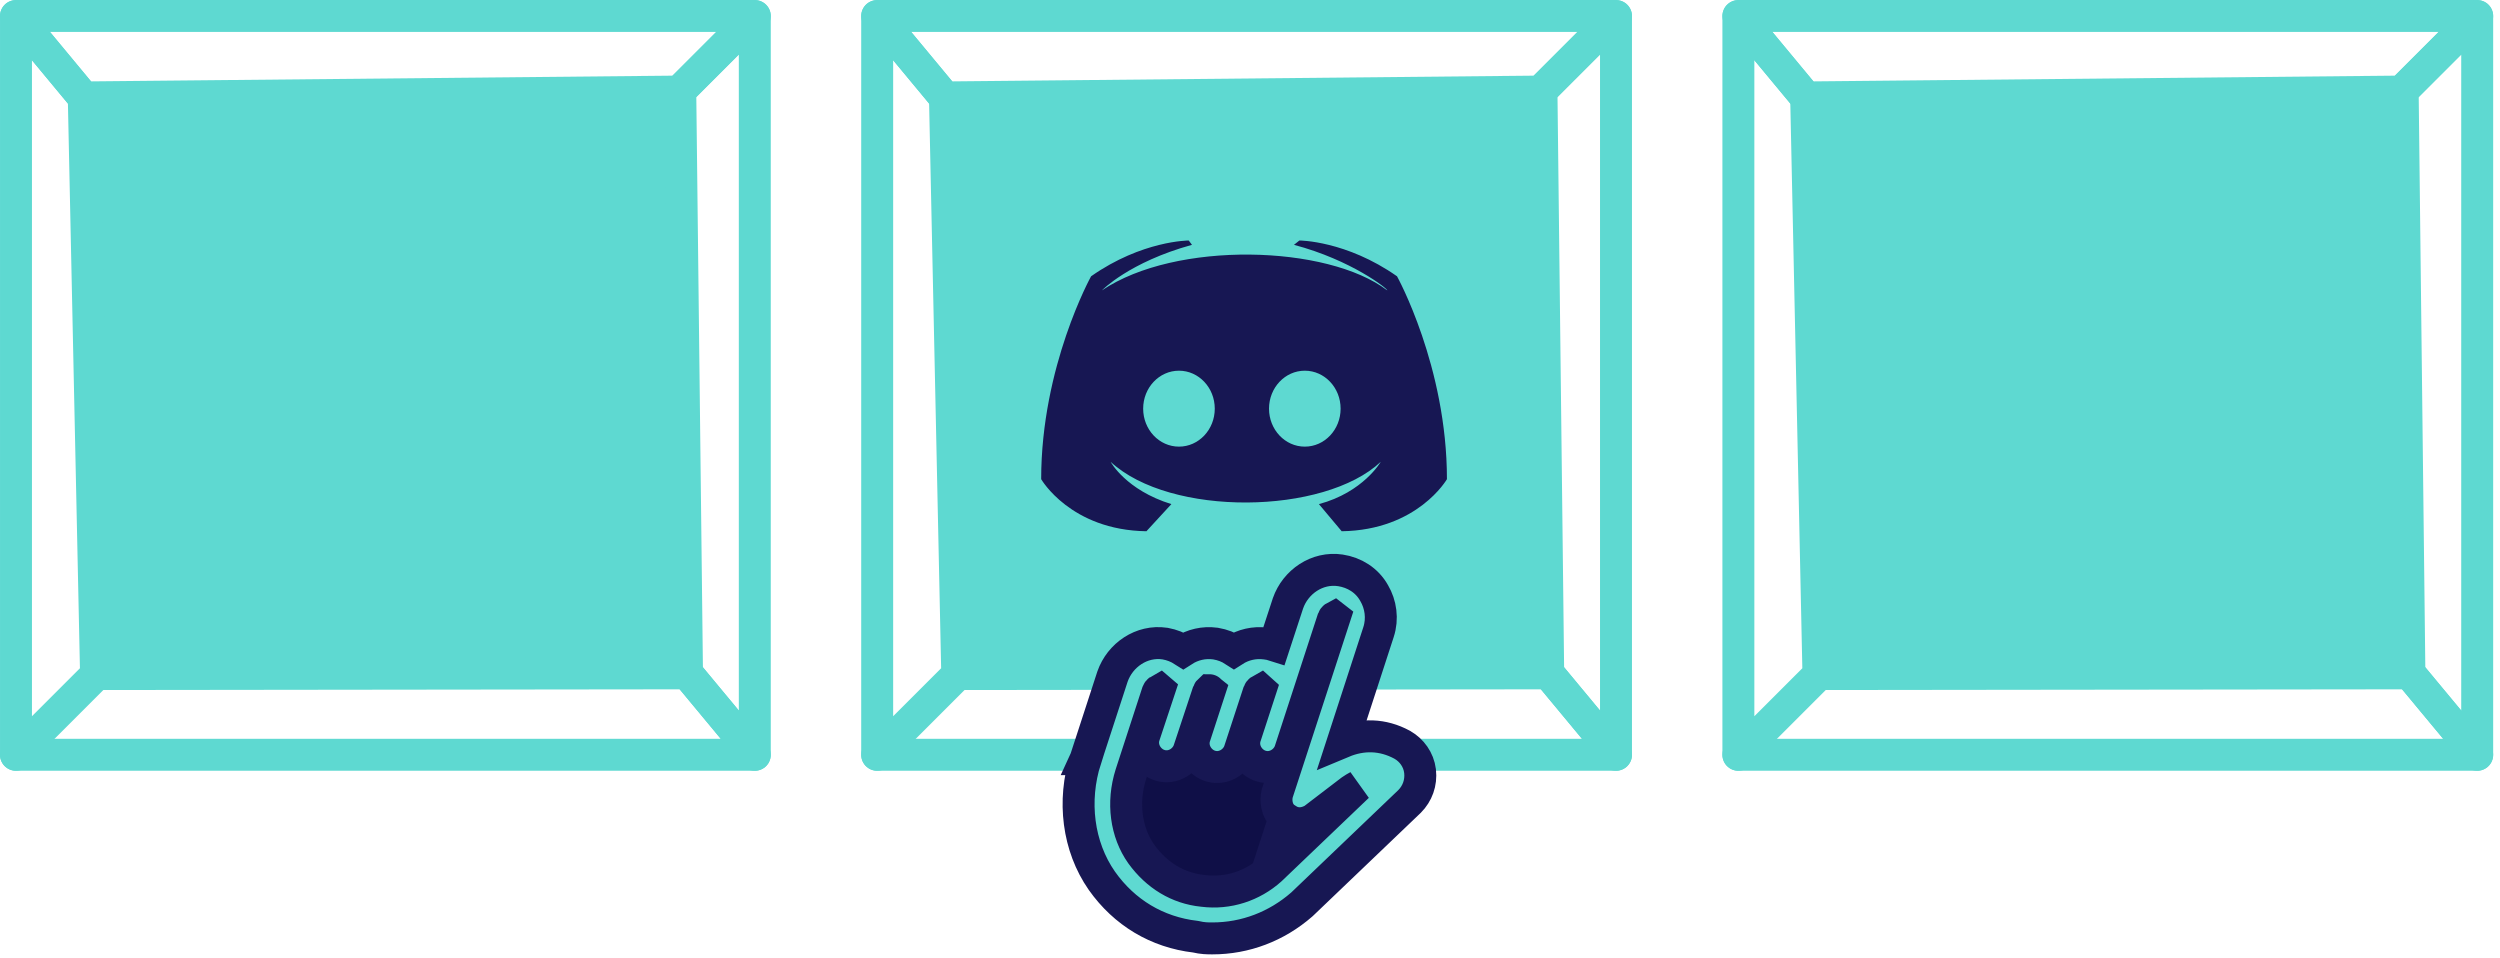 <svg width="313" height="120" viewBox="0 0 313 120" fill="none" xmlns="http://www.w3.org/2000/svg">
<path d="M10.887 12.818L85.339 11.94V84.812H10.887V12.818Z" fill="#5ED9D1"/>
<path d="M12.107 84.393L86.036 84.302L94.5 94.5H2" stroke="#5ED9D1" stroke-width="4" stroke-miterlimit="10" stroke-linecap="round" stroke-linejoin="round"/>
<path d="M10.464 12.198L85.036 11.464L94.5 2H2L10.464 12.198Z" stroke="#5ED9D1" stroke-width="4" stroke-miterlimit="10" stroke-linecap="round" stroke-linejoin="round"/>
<path d="M94.5 2.023H94.477L88.551 7.948L85.169 11.331L86.013 84.302H86.036L94.5 94.5V2.023Z" stroke="#5ED9D1" stroke-width="4" stroke-miterlimit="10" stroke-linecap="round" stroke-linejoin="round"/>
<path d="M2.001 2.023H2.024L10.464 12.198H10.488L12.025 84.475L8.755 87.745L2.001 94.5V2.023Z" stroke="#5ED9D1" stroke-width="4" stroke-miterlimit="10" stroke-linecap="round" stroke-linejoin="round"/>
<path d="M118.709 12.818L193.161 11.94V84.812H118.709V12.818Z" fill="#5ED9D1"/>
<path d="M119.929 84.393L193.859 84.302L202.322 94.5H109.822" stroke="#5ED9D1" stroke-width="4" stroke-miterlimit="10" stroke-linecap="round" stroke-linejoin="round"/>
<path d="M118.286 12.198L192.858 11.464L202.322 2H109.822L118.286 12.198Z" stroke="#5ED9D1" stroke-width="4" stroke-miterlimit="10" stroke-linecap="round" stroke-linejoin="round"/>
<path d="M202.322 2.023H202.299L196.374 7.948L192.991 11.331L193.835 84.302H193.859L202.322 94.5V2.023Z" stroke="#5ED9D1" stroke-width="4" stroke-miterlimit="10" stroke-linecap="round" stroke-linejoin="round"/>
<path d="M109.823 2.023H109.846L118.287 12.198H118.31L119.848 84.475L116.577 87.745L109.823 94.5V2.023Z" stroke="#5ED9D1" stroke-width="4" stroke-miterlimit="10" stroke-linecap="round" stroke-linejoin="round"/>
<path d="M226.531 12.818L300.983 11.94V84.812H226.531V12.818Z" fill="#5ED9D1"/>
<path d="M227.751 84.393L301.681 84.302L310.145 94.5H217.645" stroke="#5ED9D1" stroke-width="4" stroke-miterlimit="10" stroke-linecap="round" stroke-linejoin="round"/>
<path d="M226.108 12.198L300.68 11.464L310.145 2H217.645L226.108 12.198Z" stroke="#5ED9D1" stroke-width="4" stroke-miterlimit="10" stroke-linecap="round" stroke-linejoin="round"/>
<path d="M310.145 2.023H310.121L304.196 7.948L300.814 11.331L301.658 84.302H301.681L310.145 94.5V2.023Z" stroke="#5ED9D1" stroke-width="4" stroke-miterlimit="10" stroke-linecap="round" stroke-linejoin="round"/>
<path d="M217.645 2.023H217.668L226.109 12.198H226.132L227.67 84.475L224.4 87.745L217.645 94.5V2.023Z" stroke="#5ED9D1" stroke-width="4" stroke-miterlimit="10" stroke-linecap="round" stroke-linejoin="round"/>
<path d="M151.993 114.096C155.415 114.096 158.661 112.861 161.294 110.569L173.928 98.489C174.454 97.96 174.718 97.254 174.63 96.46C174.542 95.755 174.103 95.138 173.489 94.785C171.208 93.551 168.751 93.815 166.295 95.579L163.926 97.342L169.804 79.266C170.155 78.208 169.98 77.062 169.453 76.18C168.927 75.21 167.962 74.593 166.821 74.416C165.066 74.152 163.312 75.298 162.697 77.062L160.328 84.292C159.714 83.587 158.925 83.146 158.047 83.058C156.731 82.881 155.415 83.41 154.538 84.557C153.923 83.763 153.134 83.234 152.081 83.058C150.765 82.881 149.449 83.41 148.571 84.557C147.957 83.763 147.08 83.234 146.115 83.058C144.36 82.793 142.605 83.939 141.991 85.703L138.832 95.402C137.428 99.811 138.043 104.573 140.499 108.1C142.868 111.451 146.29 113.479 150.326 113.92C151.028 114.096 151.467 114.096 151.993 114.096Z" fill="#0F0F47"/>
<path d="M163.037 113.191L163.003 113.223L162.968 113.254C159.821 115.995 155.913 117.488 151.787 117.488H151.776C151.208 117.488 150.578 117.488 149.669 117.274C144.866 116.713 140.773 114.26 137.959 110.28L137.959 110.28L137.951 110.269C134.955 105.968 134.258 100.259 135.918 95.046L135.917 95.046L135.922 95.034L139.273 84.742L139.279 84.723L139.286 84.704C140.219 82.023 142.934 80.138 145.848 80.577L145.879 80.581L145.909 80.587C146.709 80.733 147.468 81.033 148.146 81.466C149.327 80.706 150.73 80.382 152.146 80.572L152.178 80.576L152.21 80.582C153.077 80.727 153.835 81.03 154.493 81.456C155.661 80.708 157.046 80.388 158.444 80.568C158.82 80.608 159.183 80.686 159.531 80.798L161.244 75.57L161.249 75.552L161.255 75.534C162.189 72.854 164.904 70.969 167.818 71.408L167.818 71.408L167.825 71.409C169.552 71.676 171.15 72.637 172.05 74.266C172.867 75.657 173.146 77.456 172.585 79.155L168.114 92.903C170.559 91.88 173.113 91.922 175.546 93.239L175.569 93.251L175.59 93.264C176.743 93.926 177.613 95.109 177.789 96.529L177.791 96.542L177.793 96.556C177.953 98.008 177.457 99.354 176.478 100.338L176.46 100.356L176.442 100.373L163.037 113.191ZM144.925 86.676L141.59 96.919C140.457 100.502 140.975 104.228 142.893 106.931C144.826 109.598 147.493 111.222 150.591 111.533L150.615 111.536L150.64 111.539C153.758 111.93 156.804 110.919 159.085 108.875L169.996 98.446C169.744 98.577 169.467 98.744 169.162 98.954L164.544 102.482L164.396 102.595L164.228 102.679C163.951 102.819 163.48 103.027 162.897 103.064C162.311 103.101 161.725 102.958 161.2 102.622L160.603 103.067L160.829 102.372C159.738 101.511 159.72 100.105 159.9 99.38L159.917 99.311L159.939 99.243L167.103 77.271C167.098 77.267 167.094 77.263 167.09 77.26C167.081 77.265 167.071 77.27 167.06 77.278C167.015 77.309 166.945 77.379 166.894 77.507L161.508 94.027L161.488 94.088L161.465 94.147C160.925 95.502 159.279 96.479 157.65 95.825C156.31 95.286 155.367 93.677 155.951 92.088L157.794 86.44C157.789 86.436 157.784 86.433 157.78 86.429C157.771 86.434 157.762 86.439 157.751 86.447C157.705 86.478 157.636 86.548 157.585 86.677L155.177 94.03L155.158 94.089L155.135 94.147C154.595 95.502 152.949 96.479 151.32 95.825C149.98 95.286 149.037 93.677 149.621 92.088L151.463 86.44C151.449 86.428 151.438 86.42 151.43 86.415C151.428 86.413 151.427 86.412 151.425 86.412C151.406 86.429 151.382 86.455 151.355 86.491C151.318 86.542 151.282 86.605 151.254 86.679L148.845 93.944L148.826 93.999L148.804 94.053C148.265 95.409 146.618 96.385 144.99 95.731C143.648 95.191 142.704 93.58 143.293 91.989L145.133 86.44C145.128 86.436 145.124 86.433 145.12 86.429C145.111 86.434 145.101 86.439 145.091 86.447C145.045 86.478 144.976 86.548 144.925 86.676Z" fill="#5ED9D1" stroke="#171753" stroke-width="4"/>
<path fill-rule="evenodd" clip-rule="evenodd" d="M167.98 66.512L165.128 63.116C170.697 61.622 172.87 57.819 172.87 57.819C165.807 64.475 146.519 64.746 139.049 57.819C139.049 57.819 140.95 61.35 146.655 63.116L143.531 66.512C134.023 66.376 130.355 59.992 130.355 59.992C130.355 45.866 136.604 34.592 136.604 34.592C142.988 30.11 148.828 30.11 148.828 30.11L149.236 30.653C141.358 32.826 137.962 36.358 137.962 36.358C147.198 30.11 166.214 30.653 173.685 36.358C173.821 36.222 169.203 32.555 162.004 30.653L162.683 30.11C162.683 30.11 168.523 30.11 174.907 34.592C174.907 34.592 181.156 45.866 181.156 59.992C181.156 59.992 177.488 66.376 167.98 66.512ZM147.607 55.919C150.082 55.919 152.089 53.79 152.089 51.165C152.089 48.539 150.082 46.411 147.607 46.411C145.131 46.411 143.124 48.539 143.124 51.165C143.124 53.79 145.131 55.919 147.607 55.919ZM167.845 51.165C167.845 53.79 165.839 55.919 163.363 55.919C160.888 55.919 158.881 53.79 158.881 51.165C158.881 48.539 160.888 46.411 163.363 46.411C165.839 46.411 167.845 48.539 167.845 51.165Z" fill="#171753"/>
</svg>
